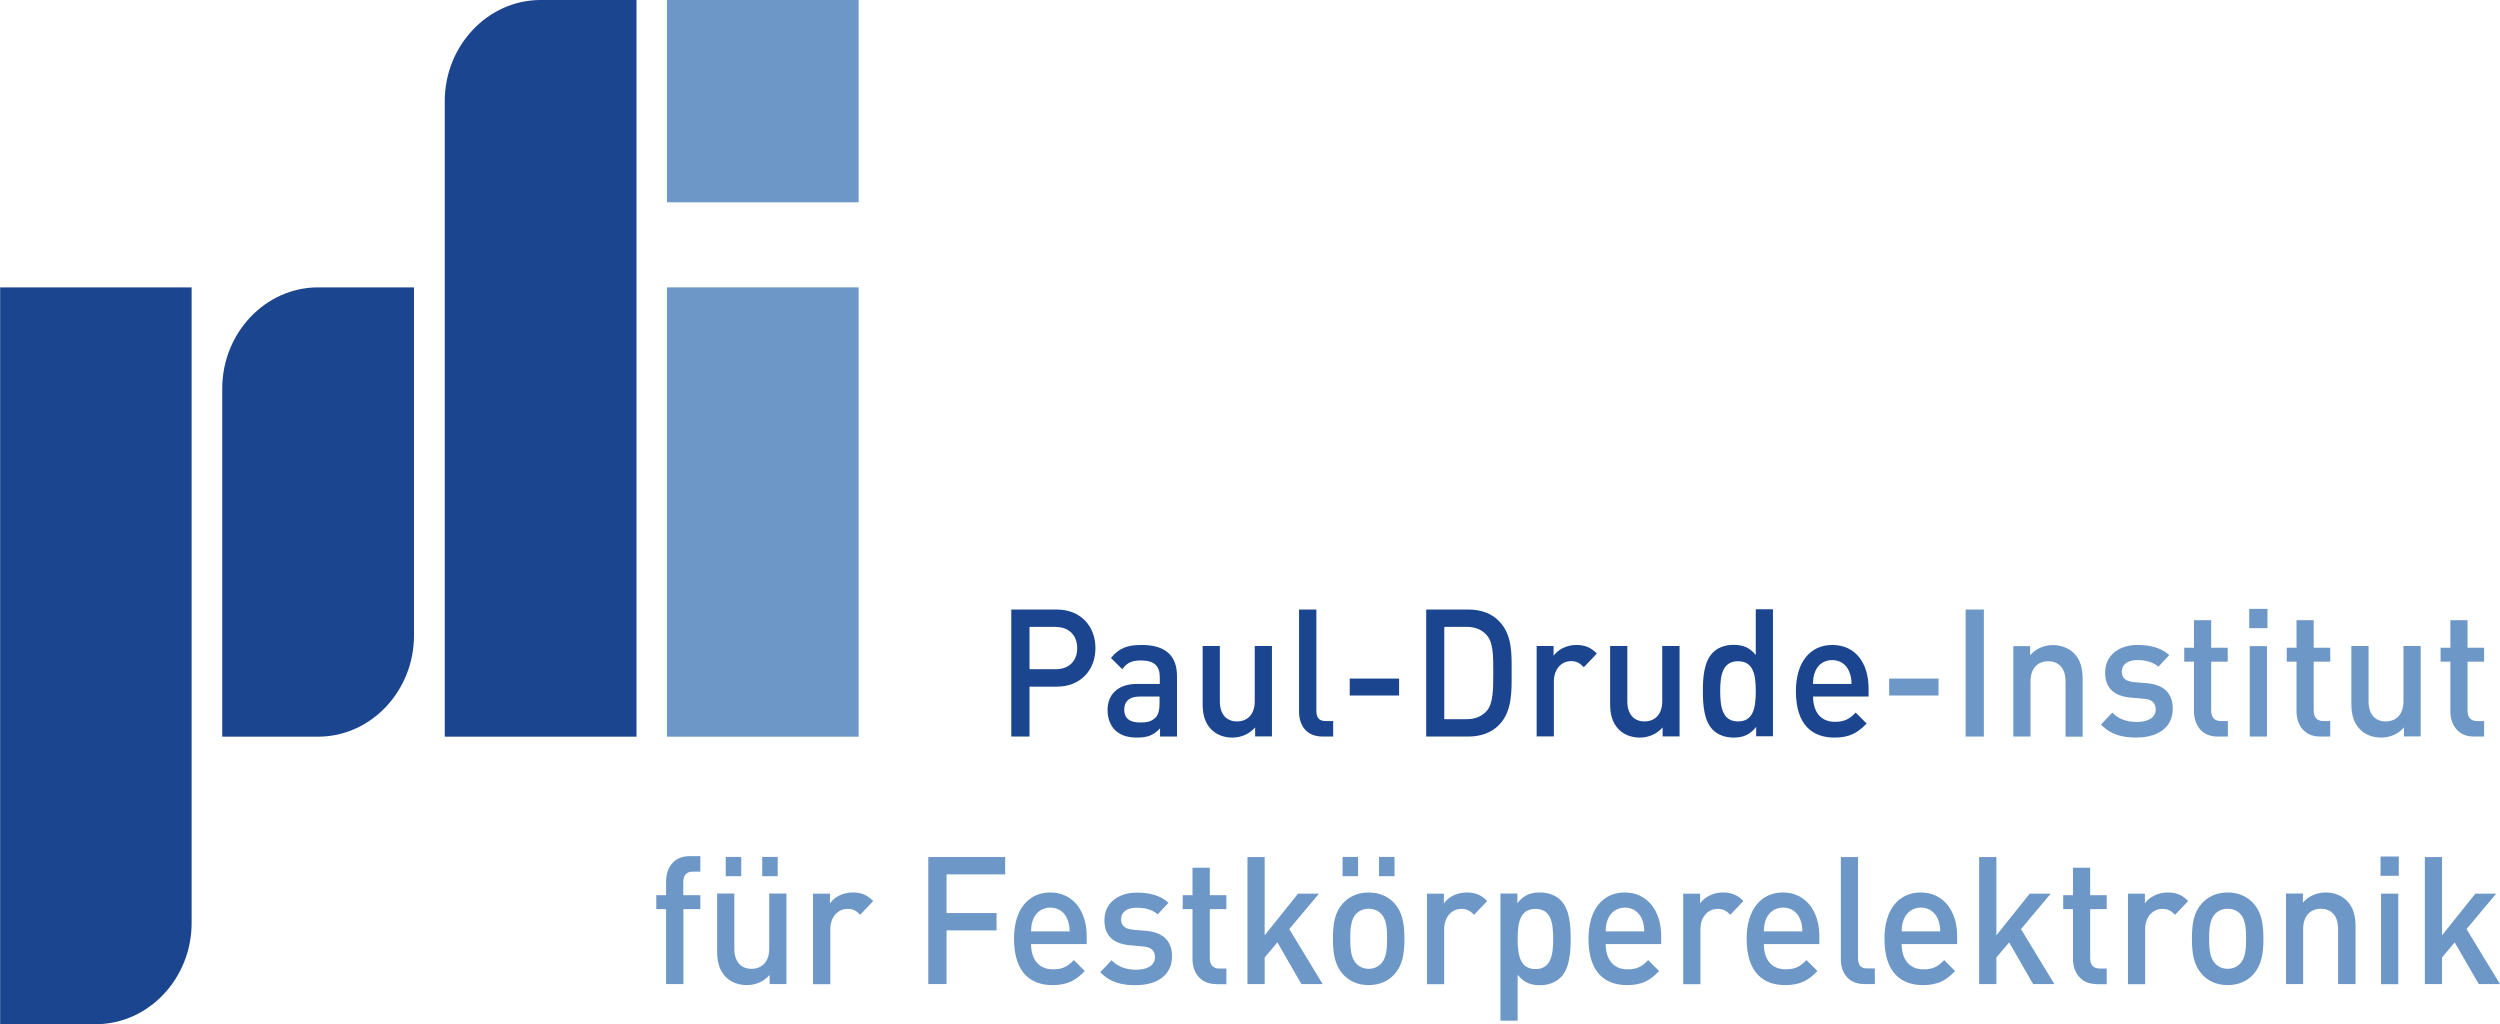 <?xml version="1.0" encoding="UTF-8"?><svg id="a" xmlns="http://www.w3.org/2000/svg" xmlns:xlink="http://www.w3.org/1999/xlink" viewBox="0 0 191.91 78.61"><defs><clipPath id="b"><rect x=".01" width="191.83" height="78.61" style="fill:none;"/></clipPath><clipPath id="c"><rect x=".01" width="191.83" height="78.61" style="fill:none;"/></clipPath></defs><path d="m31.78,48.78c0,4.27-3.31,7.77-7.36,7.77h-7.36v-26.72c0-4.27,3.31-7.77,7.36-7.77h7.36v26.72" style="fill:#1b458f;"/><g style="clip-path:url(#b); fill:none;"><path d="m48.85,56.55h-14.71V7.77c0-4.27,3.31-7.77,7.36-7.77h7.36v56.55" style="fill:#1b458f;"/><path d="m14.71,70.85c0,4.27-3.31,7.77-7.36,7.77H0V22.06h14.71v48.78" style="fill:#1b458f;"/></g><path d="m81.13,52.71h-2.1v3.83h-1.4v-9.75h3.5c1.8,0,2.96,1.26,2.96,2.96s-1.15,2.96-2.96,2.96h0Zm-.08-4.59h-2.02v3.25h2.02c.97,0,1.64-.59,1.64-1.61s-.66-1.63-1.64-1.63" style="fill:#1b458f;"/><path d="m89.05,56.54v-.63c-.48.51-.93.71-1.75.71s-1.36-.21-1.76-.63c-.34-.37-.52-.9-.52-1.49,0-1.17.77-2,2.27-2h1.74v-.5c0-.87-.41-1.3-1.44-1.3-.73,0-1.08.18-1.44.67l-.87-.86c.62-.77,1.27-1,2.36-1,1.81,0,2.71.81,2.71,2.39v4.64h-1.3Zm-.03-3.07h-1.54c-.78,0-1.18.37-1.18,1s.37.99,1.2.99c.51,0,.88-.04,1.23-.4.19-.21.28-.54.28-1.03v-.56" style="fill:#1b458f;"/><path d="m96.35,56.54v-.7c-.46.52-1.09.78-1.75.78s-1.23-.23-1.62-.63c-.51-.52-.66-1.18-.66-1.96v-4.44h1.32v4.24c0,1.08.58,1.55,1.32,1.55s1.36-.48,1.36-1.55v-4.24h1.32v6.94h-1.3" style="fill:#1b458f;"/><path d="m101.52,56.54c-1.26,0-1.8-.89-1.8-1.91v-7.84h1.33v7.75c0,.53.18.81.71.81h.58v1.19h-.82" style="fill:#1b458f;"/><rect x="103.61" y="52.09" width="3.79" height="1.3" style="fill:#1b458f;"/><path d="m115.1,55.62c-.58.62-1.43.92-2.38.92h-3.24v-9.75h3.24c.96,0,1.81.3,2.38.92,1,1.05.94,2.48.94,3.89s.06,2.97-.94,4.02h0Zm-.96-6.85c-.39-.45-.91-.65-1.57-.65h-1.7v7.09h1.7c.66,0,1.18-.21,1.57-.65.48-.57.49-1.62.49-2.96s-.01-2.26-.49-2.83" style="fill:#1b458f;"/><path d="m121.58,51.22c-.3-.31-.53-.47-.99-.47-.71,0-1.31.6-1.31,1.56v4.22h-1.32v-6.94h1.3v.75c.34-.49,1.01-.83,1.75-.83.63,0,1.11.18,1.57.66l-1,1.05" style="fill:#1b458f;"/><path d="m127.63,56.54v-.7c-.46.52-1.09.78-1.75.78s-1.23-.23-1.62-.63c-.51-.52-.66-1.18-.66-1.96v-4.44h1.32v4.24c0,1.08.58,1.55,1.32,1.55s1.36-.48,1.36-1.55v-4.24h1.33v6.94h-1.3" style="fill:#1b458f;"/><path d="m134.81,56.54v-.74c-.5.63-1.03.82-1.74.82-.66,0-1.24-.23-1.61-.62-.66-.7-.74-1.89-.74-2.95s.08-2.23.74-2.93c.36-.38.93-.62,1.59-.62.7,0,1.25.18,1.73.78v-3.51h1.32v9.75h-1.3Zm-1.39-5.78c-1.19,0-1.37,1.07-1.37,2.3s.18,2.32,1.37,2.32,1.36-1.08,1.36-2.32-.17-2.3-1.36-2.3" style="fill:#1b458f;"/><path d="m139.18,53.47c0,1.19.6,1.94,1.67,1.94.74,0,1.13-.22,1.6-.71l.84.84c-.68.71-1.31,1.08-2.47,1.08-1.65,0-2.96-.92-2.96-3.56,0-2.25,1.11-3.55,2.79-3.55,1.77,0,2.79,1.37,2.79,3.34v.62h-4.27Zm2.77-1.92c-.21-.52-.67-.88-1.3-.88s-1.1.35-1.31.88c-.13.32-.15.52-.17.95h2.96c-.01-.43-.05-.63-.18-.95" style="fill:#1b458f;"/><rect x="145.02" y="52.09" width="3.79" height="1.3" style="fill:#6d97c7;"/><rect x="150.89" y="46.79" width="1.4" height="9.75" style="fill:#6d97c7;"/><path d="m158.56,56.54v-4.23c0-1.08-.58-1.55-1.33-1.55s-1.36.48-1.36,1.55v4.23h-1.32v-6.94h1.29v.7c.45-.52,1.09-.78,1.75-.78s1.23.24,1.62.63c.51.52.66,1.18.66,1.96v4.44h-1.32" style="fill:#6d97c7;"/><path d="m164.05,56.62c-1.08,0-1.99-.19-2.77-1l.87-.92c.53.57,1.24.72,1.89.72.8,0,1.44-.3,1.44-.96,0-.46-.25-.77-.88-.82l-1.05-.09c-1.23-.11-1.95-.7-1.95-1.92,0-1.36,1.1-2.12,2.48-2.12.99,0,1.83.22,2.44.78l-.83.89c-.42-.37-1-.51-1.62-.51-.79,0-1.19.37-1.19.89,0,.41.21.73.91.8l1.04.09c1.23.11,1.96.73,1.96,1.96,0,1.45-1.17,2.2-2.74,2.2" style="fill:#6d97c7;"/><path d="m170.22,56.54c-1.23,0-1.8-.93-1.8-1.93v-3.82h-.75v-1.07h.75v-2.11h1.32v2.11h1.27v1.07h-1.27v3.75c0,.51.24.81.73.81h.55v1.19h-.79" style="fill:#6d97c7;"/><path d="m172.66,48.22v-1.48h1.4v1.48h-1.4Zm.04,8.32v-6.94h1.32v6.94h-1.32" style="fill:#6d97c7;"/><path d="m178.09,56.54c-1.23,0-1.8-.93-1.8-1.93v-3.82h-.75v-1.07h.75v-2.11h1.32v2.11h1.27v1.07h-1.27v3.75c0,.51.24.81.73.81h.54v1.19h-.79" style="fill:#6d97c7;"/><path d="m184.54,56.54v-.7c-.45.52-1.09.78-1.75.78s-1.24-.23-1.63-.63c-.5-.52-.66-1.18-.66-1.96v-4.44h1.32v4.24c0,1.08.58,1.55,1.32,1.55s1.36-.48,1.36-1.55v-4.24h1.32v6.94h-1.3" style="fill:#6d97c7;"/><path d="m189.9,56.54c-1.23,0-1.8-.93-1.8-1.93v-3.82h-.75v-1.07h.75v-2.11h1.32v2.11h1.27v1.07h-1.27v3.75c0,.51.23.81.73.81h.54v1.19h-.79" style="fill:#6d97c7;"/><path d="m52.46,69.79v5.75h-1.33v-5.75h-.75v-1.07h.75v-1.07c0-1,.57-1.93,1.8-1.93h.83v1.19h-.58c-.5,0-.73.3-.73.81v1h1.31v1.07h-1.31" style="fill:#6d97c7;"/><path d="m59.08,75.54v-.7c-.45.52-1.09.78-1.75.78s-1.23-.23-1.62-.63c-.51-.52-.66-1.18-.66-1.96v-4.44h1.32v4.23c0,1.08.58,1.55,1.32,1.55s1.36-.48,1.36-1.55v-4.23h1.32v6.95h-1.3Zm-3.37-8.28v-1.48h1.19v1.48h-1.19Zm2.8,0v-1.48h1.19v1.48h-1.19" style="fill:#6d97c7;"/><path d="m66.04,70.23c-.3-.31-.53-.46-.99-.46-.71,0-1.31.6-1.31,1.56v4.22h-1.33v-6.95h1.3v.75c.34-.5,1.01-.84,1.75-.84.64,0,1.11.18,1.57.66l-1,1.05" style="fill:#6d97c7;"/><polyline points="72.66 67.12 72.66 70.09 76.5 70.09 76.5 71.42 72.66 71.42 72.66 75.54 71.26 75.54 71.26 65.79 77.16 65.79 77.16 67.12 72.66 67.12" style="fill:#6d97c7;"/><path d="m79.15,72.47c0,1.19.6,1.94,1.68,1.94.74,0,1.13-.22,1.6-.71l.84.84c-.68.71-1.31,1.08-2.47,1.08-1.65,0-2.96-.92-2.96-3.56,0-2.25,1.1-3.55,2.79-3.55s2.79,1.37,2.79,3.34v.62h-4.27Zm2.78-1.92c-.21-.52-.67-.88-1.3-.88s-1.1.36-1.31.88c-.13.32-.16.52-.17.95h2.96c-.01-.42-.05-.63-.18-.95" style="fill:#6d97c7;"/><path d="m87.23,75.63c-1.08,0-1.99-.19-2.77-1l.87-.92c.53.57,1.25.73,1.89.73.8,0,1.44-.3,1.44-.96,0-.47-.25-.77-.88-.82l-1.05-.1c-1.23-.11-1.95-.7-1.95-1.92,0-1.35,1.1-2.12,2.48-2.12.99,0,1.83.22,2.44.78l-.83.89c-.41-.37-1-.51-1.62-.51-.79,0-1.19.37-1.19.89,0,.41.21.73.91.8l1.04.09c1.23.11,1.96.73,1.96,1.96,0,1.45-1.17,2.2-2.74,2.2" style="fill:#6d97c7;"/><path d="m93.34,75.54c-1.23,0-1.8-.93-1.8-1.93v-3.82h-.75v-1.07h.75v-2.11h1.33v2.11h1.27v1.07h-1.27v3.76c0,.5.23.8.73.8h.54v1.2h-.79" style="fill:#6d97c7;"/><polyline points="99.9 75.54 98.06 72.34 97.08 73.5 97.08 75.54 95.76 75.54 95.76 65.79 97.08 65.79 97.08 71.8 99.64 68.6 101.25 68.6 98.97 71.32 101.53 75.54 99.9 75.54" style="fill:#6d97c7;"/><path d="m107.03,74.8c-.43.47-1.07.82-1.97.82s-1.53-.36-1.96-.82c-.62-.69-.78-1.56-.78-2.74s.15-2.04.78-2.73c.43-.46,1.06-.82,1.96-.82s1.55.36,1.97.82c.62.68.78,1.56.78,2.73s-.15,2.06-.78,2.74h0Zm-3.97-7.54v-1.48h1.19v1.48h-1.19Zm2.97,2.89c-.25-.26-.58-.39-.97-.39s-.71.14-.96.39c-.4.43-.45,1.15-.45,1.9s.05,1.48.45,1.91c.25.26.57.41.96.41s.73-.15.97-.41c.4-.42.45-1.15.45-1.91s-.05-1.48-.45-1.9h0Zm-.17-2.89v-1.48h1.19v1.48h-1.19" style="fill:#6d97c7;"/><path d="m113.16,70.23c-.3-.31-.53-.46-.99-.46-.71,0-1.31.6-1.31,1.56v4.22h-1.32v-6.95h1.3v.75c.34-.5,1.01-.84,1.75-.84.64,0,1.12.18,1.57.66l-1,1.05" style="fill:#6d97c7;"/><path d="m119.82,75.01c-.36.38-.93.62-1.6.62s-1.24-.19-1.72-.8v3.52h-1.32v-9.76h1.3v.74c.49-.63,1.02-.82,1.74-.82.66,0,1.25.24,1.61.62.66.7.74,1.88.74,2.93s-.08,2.25-.74,2.95h0Zm-1.95-5.24c-1.19,0-1.37,1.07-1.37,2.3s.18,2.32,1.37,2.32,1.36-1.08,1.36-2.32-.17-2.3-1.36-2.3" style="fill:#6d97c7;"/><path d="m123.26,72.47c0,1.19.6,1.94,1.67,1.94.74,0,1.13-.22,1.59-.71l.84.84c-.67.71-1.31,1.08-2.46,1.08-1.65,0-2.96-.92-2.96-3.56,0-2.25,1.1-3.55,2.79-3.55s2.79,1.37,2.79,3.34v.62h-4.27Zm2.78-1.92c-.21-.52-.68-.88-1.3-.88s-1.1.36-1.31.88c-.13.32-.16.52-.17.95h2.96c-.01-.42-.05-.63-.18-.95" style="fill:#6d97c7;"/><path d="m132.83,70.23c-.3-.31-.53-.46-.99-.46-.71,0-1.31.6-1.31,1.56v4.22h-1.32v-6.95h1.3v.75c.34-.5,1.01-.84,1.75-.84.64,0,1.11.18,1.57.66l-1,1.05" style="fill:#6d97c7;"/><path d="m135.4,72.47c0,1.19.6,1.94,1.67,1.94.74,0,1.13-.22,1.6-.71l.84.84c-.68.71-1.31,1.08-2.47,1.08-1.65,0-2.96-.92-2.96-3.56,0-2.25,1.11-3.55,2.79-3.55s2.79,1.37,2.79,3.34v.62h-4.27Zm2.78-1.92c-.21-.52-.67-.88-1.3-.88s-1.1.36-1.31.88c-.13.32-.15.52-.17.95h2.96c-.01-.42-.05-.63-.18-.95" style="fill:#6d97c7;"/><path d="m143.12,75.54c-1.26,0-1.81-.89-1.81-1.92v-7.83h1.32v7.75c0,.53.18.8.71.8h.58v1.2h-.81" style="fill:#6d97c7;"/><path d="m145.98,72.47c0,1.19.6,1.94,1.67,1.94.74,0,1.13-.22,1.59-.71l.84.84c-.67.71-1.31,1.08-2.46,1.08-1.65,0-2.96-.92-2.96-3.56,0-2.25,1.1-3.55,2.79-3.55s2.79,1.37,2.79,3.34v.62h-4.27Zm2.78-1.92c-.21-.52-.68-.88-1.3-.88s-1.1.36-1.31.88c-.13.32-.16.52-.17.95h2.96c-.01-.42-.05-.63-.18-.95" style="fill:#6d97c7;"/><polyline points="156.07 75.54 154.23 72.34 153.25 73.5 153.25 75.54 151.93 75.54 151.93 65.79 153.25 65.79 153.25 71.8 155.81 68.6 157.42 68.6 155.14 71.32 157.7 75.54 156.07 75.54" style="fill:#6d97c7;"/><path d="m160.94,75.54c-1.24,0-1.81-.93-1.81-1.93v-3.82h-.75v-1.07h.75v-2.11h1.32v2.11h1.27v1.07h-1.27v3.76c0,.5.23.8.73.8h.54v1.2h-.79" style="fill:#6d97c7;"/><path d="m166.97,70.23c-.3-.31-.53-.46-.99-.46-.71,0-1.31.6-1.31,1.56v4.22h-1.32v-6.95h1.3v.75c.34-.5,1.01-.84,1.75-.84.64,0,1.12.18,1.57.66l-1,1.05" style="fill:#6d97c7;"/><path d="m172.97,74.8c-.43.47-1.07.82-1.97.82s-1.53-.36-1.96-.82c-.62-.69-.78-1.56-.78-2.74s.15-2.04.78-2.73c.43-.46,1.06-.82,1.96-.82s1.54.36,1.97.82c.62.68.78,1.56.78,2.73s-.16,2.06-.78,2.74h0Zm-1-4.65c-.25-.26-.59-.39-.97-.39s-.71.14-.96.39c-.4.43-.46,1.15-.46,1.9s.05,1.48.46,1.91c.25.26.57.41.96.41s.73-.15.97-.41c.4-.42.45-1.15.45-1.91s-.05-1.48-.45-1.9" style="fill:#6d97c7;"/><path d="m179.48,75.54v-4.23c0-1.08-.58-1.55-1.32-1.55s-1.36.48-1.36,1.55v4.23h-1.32v-6.95h1.3v.7c.45-.52,1.09-.78,1.75-.78s1.24.24,1.62.63c.51.52.67,1.18.67,1.96v4.44h-1.33" style="fill:#6d97c7;"/><g style="clip-path:url(#c); fill:none;"><path d="m182.74,67.23v-1.48h1.4v1.48h-1.4Zm.04,8.32v-6.95h1.32v6.95h-1.32" style="fill:#6d97c7;"/><polyline points="190.28 75.54 188.43 72.34 187.46 73.5 187.46 75.54 186.14 75.54 186.14 65.79 187.46 65.79 187.46 71.8 190.02 68.6 191.62 68.6 189.34 71.32 191.91 75.54 190.28 75.54" style="fill:#6d97c7;"/></g><rect x="51.2" y="22.06" width="14.71" height="34.49" style="fill:#6d97c7;"/><rect x="51.2" y="0" width="14.71" height="15.53" style="fill:#6d97c7;"/></svg>